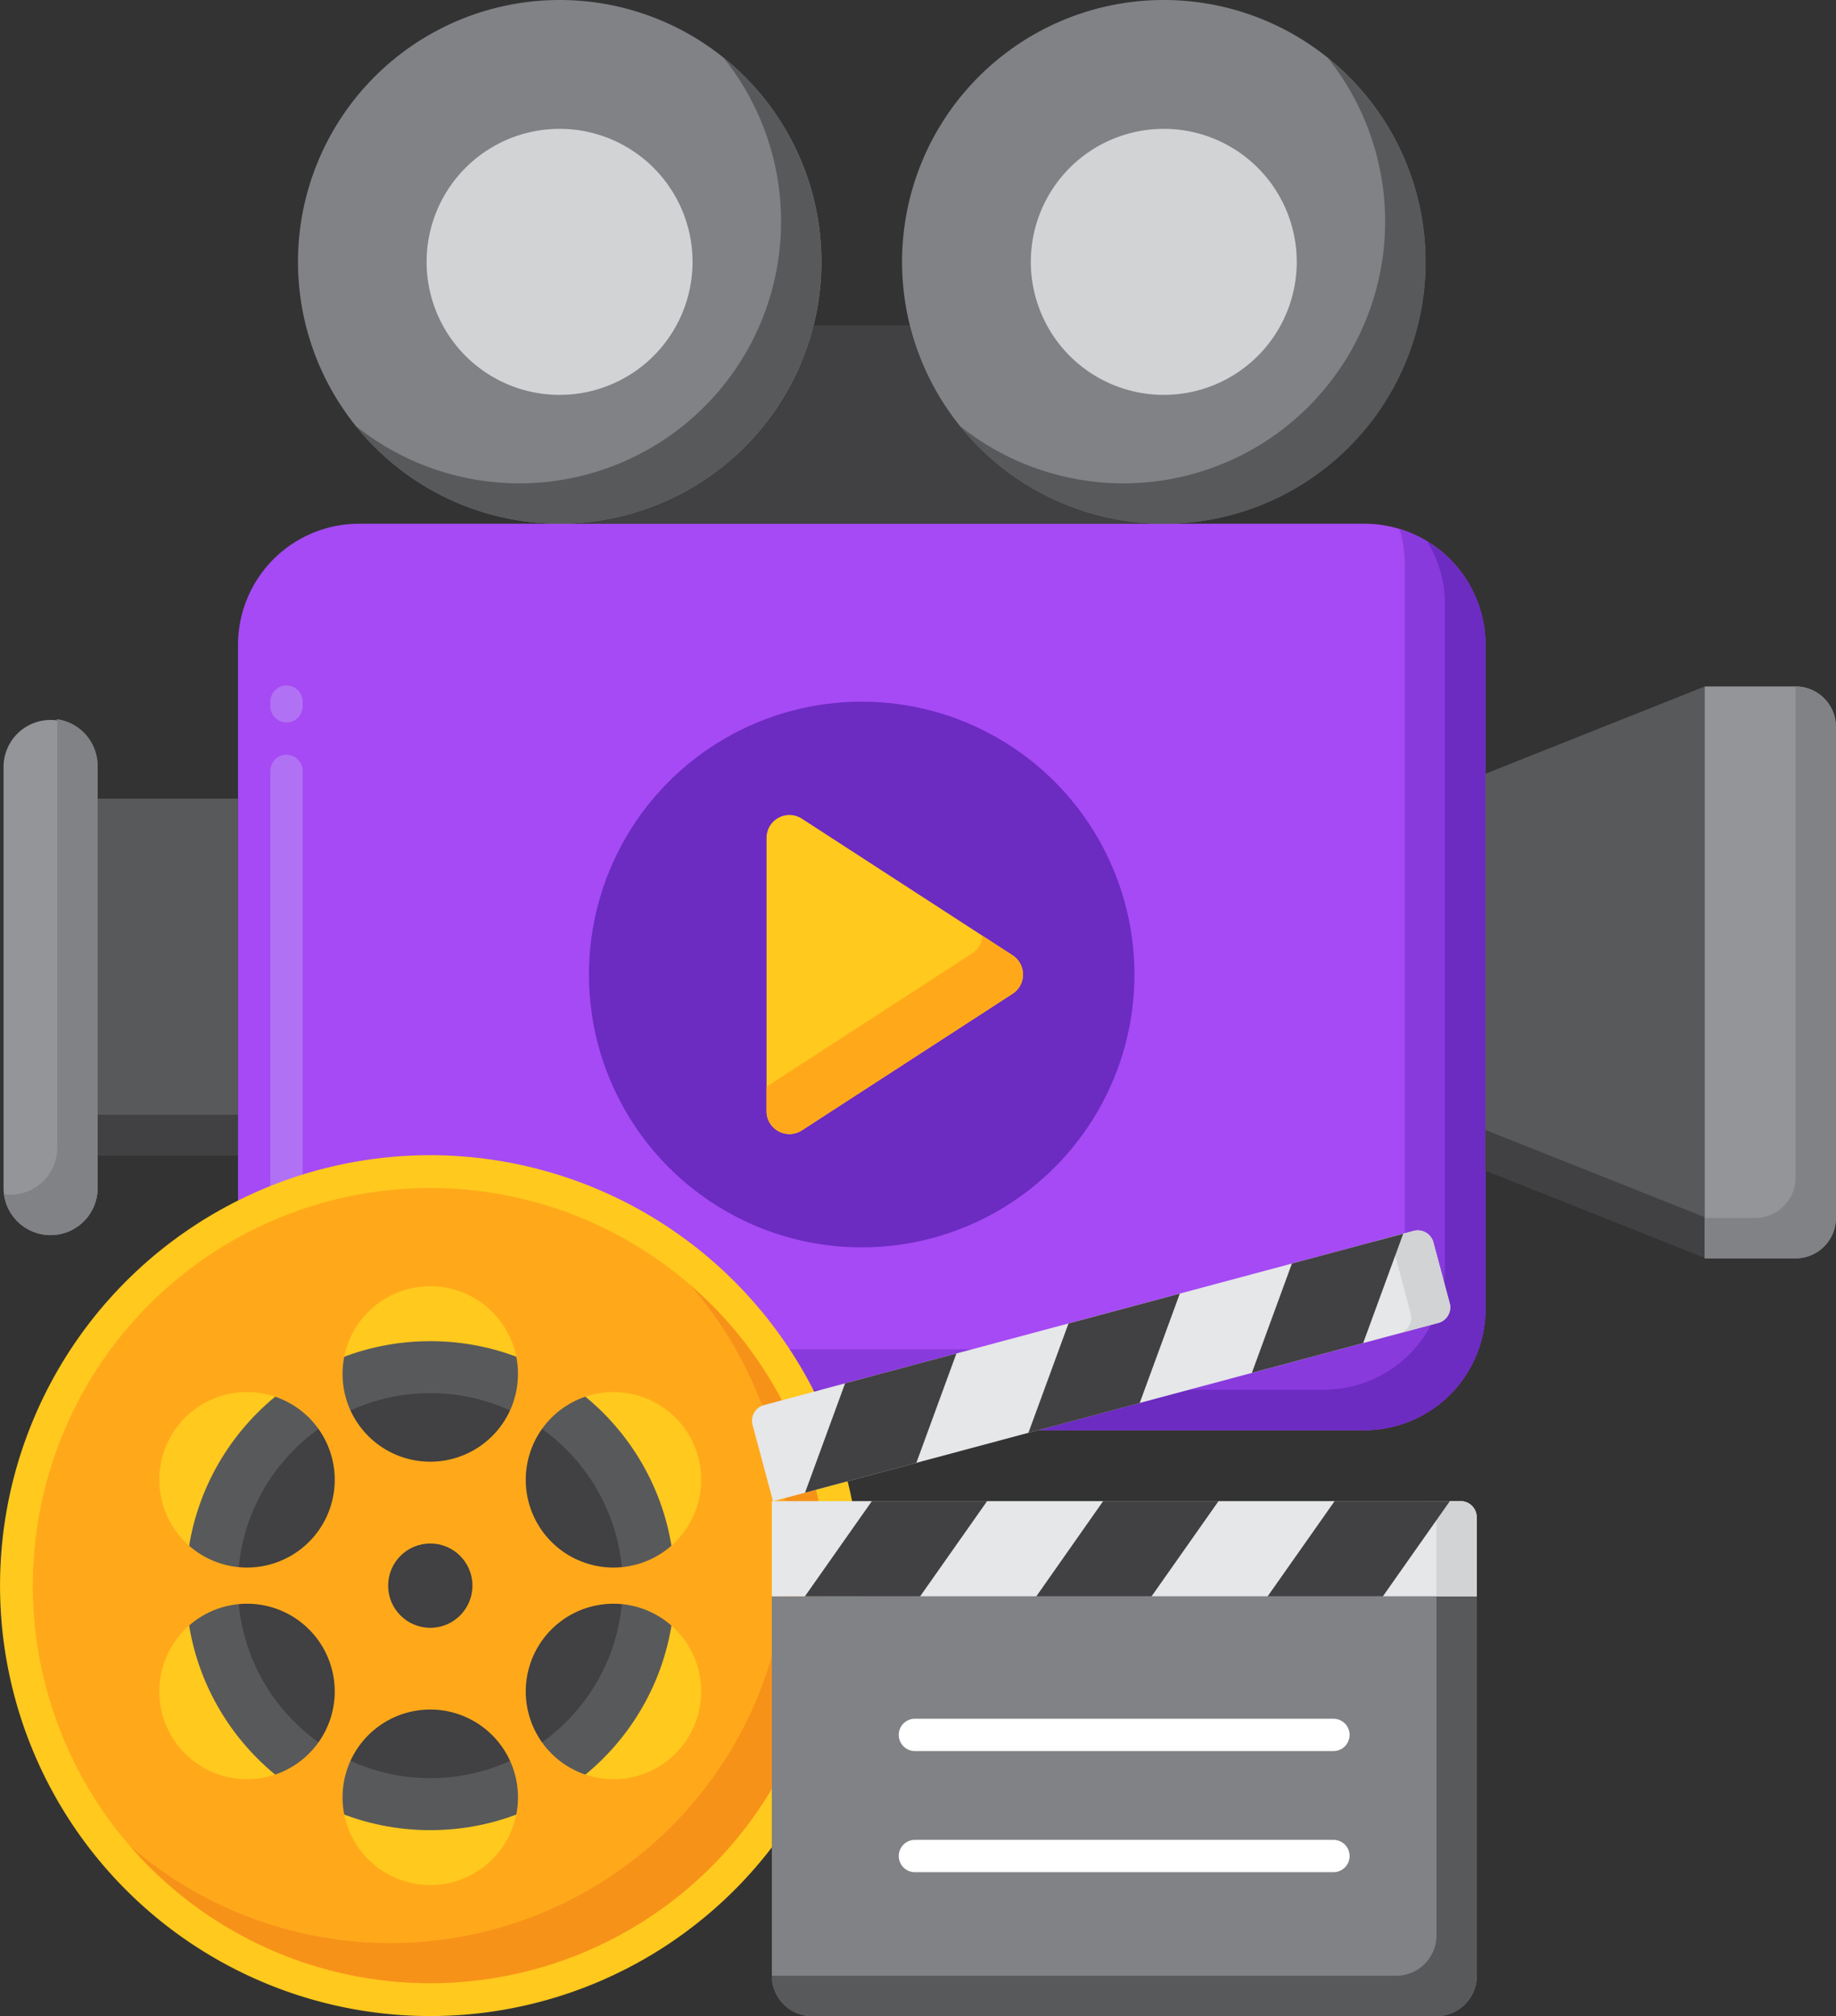 <svg xmlns="http://www.w3.org/2000/svg" width="53.314" height="58.52" viewBox="0 0 53.314 58.52">
  <rect x="0" y="0" width="53.314" height="58.52" fill="#333333" stroke="none"/>
  <g id="Group_34237" data-name="Group 34237" transform="translate(-14.281 -3.176)">
    <g id="Group_34180" data-name="Group 34180" transform="translate(14.384 3.176)">
      <g id="Group_34179" data-name="Group 34179" transform="translate(0 0)">
        <g id="Group_34130" data-name="Group 34130" transform="translate(6.809 15.202)">
          <g id="Group_34129" data-name="Group 34129">
            <g id="Group_34128" data-name="Group 34128">
              <path id="Path_50998" data-name="Path 50998" d="M79.988,71.545a3.516,3.516,0,0,0-3.516-3.516H47.282a3.516,3.516,0,0,0-3.516,3.516V90.821a3.516,3.516,0,0,0,3.516,3.516h29.19a3.516,3.516,0,0,0,3.516-3.516Z" transform="translate(-43.766 -68.029)" fill="#a54af4"/>
            </g>
          </g>
        </g>
        <g id="Group_34133" data-name="Group 34133" transform="translate(7.747 19.898)">
          <g id="Group_34132" data-name="Group 34132">
            <g id="Group_34131" data-name="Group 34131">
              <path id="Path_50999" data-name="Path 50999" d="M48.235,104.84a.469.469,0,0,1-.469-.469V90.541a.469.469,0,1,1,.938,0v13.83A.469.469,0,0,1,48.235,104.84Zm0-15.706a.469.469,0,0,1-.469-.469v-.135a.469.469,0,0,1,.938,0v.135A.469.469,0,0,1,48.235,89.135Z" transform="translate(-47.766 -88.062)" fill="#b171f4"/>
            </g>
          </g>
        </g>
        <g id="Group_34135" data-name="Group 34135" transform="translate(6.961 15.354)">
          <g id="Group_34134" data-name="Group 34134">
            <path id="Path_51000" data-name="Path 51000" d="M77.987,68.676a3.51,3.51,0,0,1,.152,1.02V88.972a3.516,3.516,0,0,1-3.516,3.516H45.433a3.509,3.509,0,0,1-1.02-.152,3.517,3.517,0,0,0,3.365,2.5h29.19a3.516,3.516,0,0,0,3.516-3.516V72.04A3.516,3.516,0,0,0,77.987,68.676Z" transform="translate(-44.413 -68.676)" fill="#893add"/>
          </g>
        </g>
        <g id="Group_34137" data-name="Group 34137" transform="translate(7.325 15.719)">
          <g id="Group_34136" data-name="Group 34136">
            <path id="Path_51001" data-name="Path 51001" d="M79.986,70.232A3.494,3.494,0,0,1,80.5,72.06V91.335a3.516,3.516,0,0,1-3.516,3.516H47.8a3.5,3.5,0,0,1-1.828-.516,3.51,3.51,0,0,0,3,1.688h29.19a3.516,3.516,0,0,0,3.516-3.516V73.232A3.51,3.51,0,0,0,79.986,70.232Z" transform="translate(-45.969 -70.232)" fill="#6c2bc1"/>
          </g>
        </g>
        <path id="Path_51002" data-name="Path 51002" d="M101.153,49.228a7.6,7.6,0,0,1-7.375-5.756H90.987a7.6,7.6,0,0,1-7.375,5.756Z" transform="translate(-67.463 -34.026)" fill="#414042"/>
        <g id="Group_34139" data-name="Group 34139" transform="translate(16.999 20.367)">
          <g id="Group_34138" data-name="Group 34138">
            <circle id="Ellipse_31" data-name="Ellipse 31" cx="7.92" cy="7.92" r="7.92" fill="#6c2bc1"/>
          </g>
        </g>
        <g id="Group_34141" data-name="Group 34141" transform="translate(22.156 23.656)">
          <g id="Group_34140" data-name="Group 34140">
            <path id="Path_51003" data-name="Path 51003" d="M109.236,112.688v-7.93a.665.665,0,0,1,1.027-.558l6.117,3.965a.665.665,0,0,1,0,1.117l-6.117,3.965A.665.665,0,0,1,109.236,112.688Z" transform="translate(-109.236 -104.092)" fill="#ffc91d"/>
          </g>
        </g>
        <g id="Group_34143" data-name="Group 34143" transform="translate(22.156 27.162)">
          <g id="Group_34142" data-name="Group 34142">
            <path id="Path_51004" data-name="Path 51004" d="M116.38,119.618l-.874-.567a.654.654,0,0,1-.3.511l-5.972,3.871v.708a.665.665,0,0,0,1.027.558l6.117-3.965A.665.665,0,0,0,116.38,119.618Z" transform="translate(-109.236 -119.051)" fill="#ffa91a"/>
          </g>
        </g>
        <g id="Group_34146" data-name="Group 34146" transform="translate(43.031 19.926)">
          <g id="Group_34145" data-name="Group 34145">
            <g id="Group_34144" data-name="Group 34144">
              <path id="Path_51005" data-name="Path 51005" d="M198.289,90.714v11.512l6.37,2.533V88.181Z" transform="translate(-198.289 -88.181)" fill="#58595b"/>
            </g>
          </g>
        </g>
        <g id="Group_34148" data-name="Group 34148" transform="translate(43.031 32.799)">
          <g id="Group_34147" data-name="Group 34147">
            <path id="Path_51006" data-name="Path 51006" d="M198.289,144.27l6.37,2.533v-1.172l-6.37-2.533Z" transform="translate(-198.289 -143.098)" fill="#414042"/>
          </g>
        </g>
        <g id="Group_34165" data-name="Group 34165" transform="translate(8.549)">
          <g id="Group_34151" data-name="Group 34151">
            <g id="Group_34150" data-name="Group 34150">
              <g id="Group_34149" data-name="Group 34149">
                <path id="Path_51007" data-name="Path 51007" d="M58.788,3.176a7.6,7.6,0,1,0,7.6,7.6,7.6,7.6,0,0,0-7.6-7.6Z" transform="translate(-51.187 -3.176)" fill="#808285"/>
              </g>
            </g>
          </g>
          <g id="Group_34153" data-name="Group 34153" transform="translate(1.673 1.673)">
            <g id="Group_34152" data-name="Group 34152">
              <path id="Path_51008" data-name="Path 51008" d="M69.009,10.315A7.6,7.6,0,0,1,58.326,21,7.6,7.6,0,1,0,69.009,10.315Z" transform="translate(-58.326 -10.315)" fill="#58595b"/>
            </g>
          </g>
          <g id="Group_34156" data-name="Group 34156" transform="translate(3.74 3.74)">
            <g id="Group_34155" data-name="Group 34155">
              <g id="Group_34154" data-name="Group 34154">
                <path id="Path_51009" data-name="Path 51009" d="M71,19.133a3.861,3.861,0,1,0,3.861,3.861A3.861,3.861,0,0,0,71,19.133Z" transform="translate(-67.143 -19.133)" fill="#d1d3d4"/>
              </g>
            </g>
          </g>
          <g id="Group_34159" data-name="Group 34159" transform="translate(17.541)">
            <g id="Group_34158" data-name="Group 34158">
              <g id="Group_34157" data-name="Group 34157">
                <path id="Path_51010" data-name="Path 51010" d="M133.617,3.176a7.6,7.6,0,1,0,7.6,7.6,7.6,7.6,0,0,0-7.6-7.6Z" transform="translate(-126.016 -3.176)" fill="#808285"/>
              </g>
            </g>
          </g>
          <g id="Group_34161" data-name="Group 34161" transform="translate(19.214 1.673)">
            <g id="Group_34160" data-name="Group 34160">
              <path id="Path_51011" data-name="Path 51011" d="M143.838,10.315A7.6,7.6,0,0,1,133.155,21a7.6,7.6,0,1,0,10.683-10.683Z" transform="translate(-133.155 -10.315)" fill="#58595b"/>
            </g>
          </g>
          <g id="Group_34164" data-name="Group 34164" transform="translate(21.281 3.74)">
            <g id="Group_34163" data-name="Group 34163">
              <g id="Group_34162" data-name="Group 34162">
                <path id="Path_51012" data-name="Path 51012" d="M145.833,19.133a3.861,3.861,0,1,0,3.861,3.861A3.861,3.861,0,0,0,145.833,19.133Z" transform="translate(-141.972 -19.133)" fill="#d1d3d4"/>
              </g>
            </g>
          </g>
        </g>
        <g id="Group_34167" data-name="Group 34167" transform="translate(49.401 19.926)">
          <g id="Group_34166" data-name="Group 34166">
            <path id="Path_51013" data-name="Path 51013" d="M228.1,104.78h-2.638v-16.6H228.1a1.172,1.172,0,0,1,1.172,1.172v14.255A1.172,1.172,0,0,1,228.1,104.78Z" transform="translate(-225.465 -88.181)" fill="#939598"/>
          </g>
        </g>
        <g id="Group_34169" data-name="Group 34169" transform="translate(49.401 19.926)">
          <g id="Group_34168" data-name="Group 34168">
            <path id="Path_51014" data-name="Path 51014" d="M228.1,88.181v14.255a1.172,1.172,0,0,1-1.172,1.172h-1.466v1.172H228.1a1.172,1.172,0,0,0,1.172-1.172V89.353A1.172,1.172,0,0,0,228.1,88.181Z" transform="translate(-225.465 -88.181)" fill="#808285"/>
          </g>
        </g>
        <g id="Group_34178" data-name="Group 34178" transform="translate(0 20.861)">
          <g id="Group_34171" data-name="Group 34171" transform="translate(2.731 2.32)">
            <g id="Group_34170" data-name="Group 34170">
              <path id="Path_51015" data-name="Path 51015" d="M26.371,102.066h4.074v10.35H26.371Z" transform="translate(-26.371 -102.066)" fill="#58595b"/>
            </g>
          </g>
          <g id="Group_34173" data-name="Group 34173" transform="translate(2.731 11.498)">
            <g id="Group_34172" data-name="Group 34172">
              <path id="Path_51016" data-name="Path 51016" d="M26.371,141.221h4.074v1.172H26.371Z" transform="translate(-26.371 -141.221)" fill="#414042"/>
            </g>
          </g>
          <g id="Group_34175" data-name="Group 34175">
            <g id="Group_34174" data-name="Group 34174">
              <path id="Path_51017" data-name="Path 51017" d="M16.085,107.16a1.366,1.366,0,0,1-1.366-1.366V93.536a1.366,1.366,0,0,1,2.731,0v12.259A1.366,1.366,0,0,1,16.085,107.16Z" transform="translate(-14.719 -92.17)" fill="#939598"/>
            </g>
          </g>
          <g id="Group_34177" data-name="Group 34177" transform="translate(0.014 0.013)">
            <g id="Group_34176" data-name="Group 34176">
              <path id="Path_51018" data-name="Path 51018" d="M16.31,92.226a1.385,1.385,0,0,1,.013.18v12.259a1.366,1.366,0,0,1-1.366,1.366,1.341,1.341,0,0,1-.18-.013,1.365,1.365,0,0,0,2.718-.18V93.579A1.365,1.365,0,0,0,16.31,92.226Z" transform="translate(-14.777 -92.226)" fill="#808285"/>
            </g>
          </g>
        </g>
      </g>
    </g>
    <g id="Group_34194" data-name="Group 34194" transform="translate(14.281 36.707)">
      <g id="Group_34182" data-name="Group 34182" transform="translate(0)">
        <g id="Group_34181" data-name="Group 34181">
          <path id="Path_51019" data-name="Path 51019" d="M26.775,146.221A12.494,12.494,0,1,0,39.27,158.715,12.509,12.509,0,0,0,26.775,146.221Z" transform="translate(-14.281 -146.221)" fill="#ffc91d"/>
        </g>
      </g>
      <g id="Group_34184" data-name="Group 34184" transform="translate(5.398 5.398)">
        <g id="Group_34183" data-name="Group 34183">
          <circle id="Ellipse_32" data-name="Ellipse 32" cx="7.097" cy="7.097" r="7.097" fill="#58595b"/>
        </g>
      </g>
      <g id="Group_34186" data-name="Group 34186" transform="translate(6.908 6.908)">
        <g id="Group_34185" data-name="Group 34185">
          <circle id="Ellipse_33" data-name="Ellipse 33" cx="5.587" cy="5.587" r="5.587" fill="#414042"/>
        </g>
      </g>
      <g id="Group_34188" data-name="Group 34188" transform="translate(0.953 0.953)">
        <g id="Group_34187" data-name="Group 34187">
          <path id="Path_51020" data-name="Path 51020" d="M29.889,150.288A11.541,11.541,0,1,0,41.43,161.829,11.541,11.541,0,0,0,29.889,150.288Zm-4.047,16.819a2.547,2.547,0,1,1,.932-3.479A2.547,2.547,0,0,1,25.842,167.107Zm.932-7.076a2.547,2.547,0,1,1-.932-3.479A2.547,2.547,0,0,1,26.774,160.031Zm3.115,10.489a2.547,2.547,0,1,1,2.547-2.547A2.547,2.547,0,0,1,29.889,170.52Zm0-12.288a2.547,2.547,0,1,1,2.547-2.547A2.547,2.547,0,0,1,29.889,158.232Zm7.526,7.943a2.547,2.547,0,1,1-.932-3.479A2.547,2.547,0,0,1,37.415,166.174Zm-.932-5.212a2.547,2.547,0,1,1,.932-3.479A2.547,2.547,0,0,1,36.483,160.963Z" transform="translate(-18.348 -150.288)" fill="#ffa91a"/>
        </g>
      </g>
      <g id="Group_34191" data-name="Group 34191" transform="translate(3.771 3.771)">
        <g id="Group_34190" data-name="Group 34190">
          <g id="Group_34189" data-name="Group 34189">
            <path id="Path_51021" data-name="Path 51021" d="M46.644,162.308a11.537,11.537,0,0,1-16.275,16.275,11.538,11.538,0,1,0,16.275-16.275Z" transform="translate(-30.369 -162.308)" fill="#f79219"/>
          </g>
        </g>
      </g>
      <g id="Group_34193" data-name="Group 34193" transform="translate(11.271 11.271)">
        <g id="Group_34192" data-name="Group 34192">
          <circle id="Ellipse_34" data-name="Ellipse 34" cx="1.224" cy="1.224" r="1.224" fill="#414042"/>
        </g>
      </g>
    </g>
    <g id="Group_34236" data-name="Group 34236" transform="translate(36.117 38.889)">
      <g id="Group_34221" data-name="Group 34221" transform="translate(0.578 7.859)">
        <g id="Group_34197" data-name="Group 34197" transform="translate(0 2.762)">
          <g id="Group_34196" data-name="Group 34196">
            <g id="Group_34195" data-name="Group 34195">
              <path id="Path_51022" data-name="Path 51022" d="M109.9,200.835V211.85a1.172,1.172,0,0,0,1.172,1.172H129.2a1.172,1.172,0,0,0,1.172-1.172V200.835Z" transform="translate(-109.901 -200.835)" fill="#808285"/>
            </g>
          </g>
        </g>
        <g id="Group_34204" data-name="Group 34204" transform="translate(3.688 6.317)">
          <g id="Group_34200" data-name="Group 34200">
            <g id="Group_34199" data-name="Group 34199">
              <g id="Group_34198" data-name="Group 34198">
                <path id="Path_51023" data-name="Path 51023" d="M138.258,216.938H126.1a.469.469,0,1,1,0-.938h12.154a.469.469,0,1,1,0,.938Z" transform="translate(-125.635 -216)" fill="#fff"/>
              </g>
            </g>
          </g>
          <g id="Group_34203" data-name="Group 34203" transform="translate(0 3.516)">
            <g id="Group_34202" data-name="Group 34202">
              <g id="Group_34201" data-name="Group 34201">
                <path id="Path_51024" data-name="Path 51024" d="M138.258,231.938H126.1a.469.469,0,1,1,0-.938h12.154a.469.469,0,1,1,0,.938Z" transform="translate(-125.635 -231)" fill="#fff"/>
              </g>
            </g>
          </g>
        </g>
        <g id="Group_34206" data-name="Group 34206" transform="translate(0 2.762)">
          <g id="Group_34205" data-name="Group 34205">
            <path id="Path_51025" data-name="Path 51025" d="M129.2,200.835v9.843a1.172,1.172,0,0,1-1.172,1.172H109.9a1.172,1.172,0,0,0,1.172,1.172H129.2a1.172,1.172,0,0,0,1.172-1.172V200.835Z" transform="translate(-109.901 -200.835)" fill="#58595b"/>
          </g>
        </g>
        <g id="Group_34220" data-name="Group 34220">
          <g id="Group_34208" data-name="Group 34208">
            <g id="Group_34207" data-name="Group 34207">
              <path id="Path_51026" data-name="Path 51026" d="M129.9,189.053h-20v2.764h20.468v-2.3A.469.469,0,0,0,129.9,189.053Z" transform="translate(-109.901 -189.053)" fill="#e6e7e8"/>
            </g>
          </g>
          <g id="Group_34210" data-name="Group 34210" transform="translate(18.827)">
            <g id="Group_34209" data-name="Group 34209">
              <path id="Path_51027" data-name="Path 51027" d="M191.86,189.522a.469.469,0,0,0-.469-.469h-1.172a.469.469,0,0,1,.469.469v2.3h1.172Z" transform="translate(-190.219 -189.053)" fill="#d1d3d4"/>
            </g>
          </g>
          <g id="Group_34213" data-name="Group 34213" transform="translate(7.679)">
            <g id="Group_34212" data-name="Group 34212">
              <g id="Group_34211" data-name="Group 34211">
                <path id="Path_51028" data-name="Path 51028" d="M142.659,191.817h3.346l1.945-2.764H144.6Z" transform="translate(-142.659 -189.053)" fill="#414042"/>
              </g>
            </g>
          </g>
          <g id="Group_34216" data-name="Group 34216" transform="translate(14.396)">
            <g id="Group_34215" data-name="Group 34215">
              <g id="Group_34214" data-name="Group 34214">
                <path id="Path_51029" data-name="Path 51029" d="M171.315,191.817h3.346l1.945-2.764H173.26Z" transform="translate(-171.315 -189.053)" fill="#414042"/>
              </g>
            </g>
          </g>
          <g id="Group_34219" data-name="Group 34219" transform="translate(0.962)">
            <g id="Group_34218" data-name="Group 34218">
              <g id="Group_34217" data-name="Group 34217">
                <path id="Path_51030" data-name="Path 51030" d="M114,191.817h3.346l1.945-2.764h-3.346Z" transform="translate(-114.003 -189.053)" fill="#414042"/>
              </g>
            </g>
          </g>
        </g>
      </g>
      <g id="Group_34235" data-name="Group 34235" transform="translate(0)">
        <g id="Group_34223" data-name="Group 34223">
          <g id="Group_34222" data-name="Group 34222">
            <path id="Path_51031" data-name="Path 51031" d="M126.646,155.544,107.781,160.6a.469.469,0,0,0-.331.574l.594,2.217,19.318-5.176a.469.469,0,0,0,.331-.574l-.473-1.764A.469.469,0,0,0,126.646,155.544Z" transform="translate(-107.433 -155.528)" fill="#e6e7e8"/>
          </g>
        </g>
        <g id="Group_34225" data-name="Group 34225" transform="translate(18.081)">
          <g id="Group_34224" data-name="Group 34224">
            <path id="Path_51032" data-name="Path 51032" d="M186.271,155.876a.469.469,0,0,0-.574-.331l-1.132.3a.469.469,0,0,1,.574.331l.473,1.765a.469.469,0,0,1-.331.574l1.132-.3a.469.469,0,0,0,.331-.574Z" transform="translate(-184.565 -155.528)" fill="#d1d3d4"/>
          </g>
        </g>
        <g id="Group_34228" data-name="Group 34228" transform="translate(8.027 1.835)">
          <g id="Group_34227" data-name="Group 34227">
            <g id="Group_34226" data-name="Group 34226">
              <path id="Path_51033" data-name="Path 51033" d="M141.678,167.4l3.232-.866,1.164-3.174-3.232.866Z" transform="translate(-141.678 -163.358)" fill="#414042"/>
            </g>
          </g>
        </g>
        <g id="Group_34231" data-name="Group 34231" transform="translate(14.516 0.097)">
          <g id="Group_34230" data-name="Group 34230">
            <g id="Group_34229" data-name="Group 34229">
              <path id="Path_51034" data-name="Path 51034" d="M169.357,159.982l3.232-.866,1.163-3.174-3.232.866Z" transform="translate(-169.357 -155.942)" fill="#414042"/>
            </g>
          </g>
        </g>
        <g id="Group_34234" data-name="Group 34234" transform="translate(1.539 3.574)">
          <g id="Group_34233" data-name="Group 34233">
            <g id="Group_34232" data-name="Group 34232">
              <path id="Path_51035" data-name="Path 51035" d="M114,174.815l3.232-.866,1.163-3.174-3.232.866Z" transform="translate(-113.998 -170.775)" fill="#414042"/>
            </g>
          </g>
        </g>
      </g>
    </g>
  </g>
</svg>
